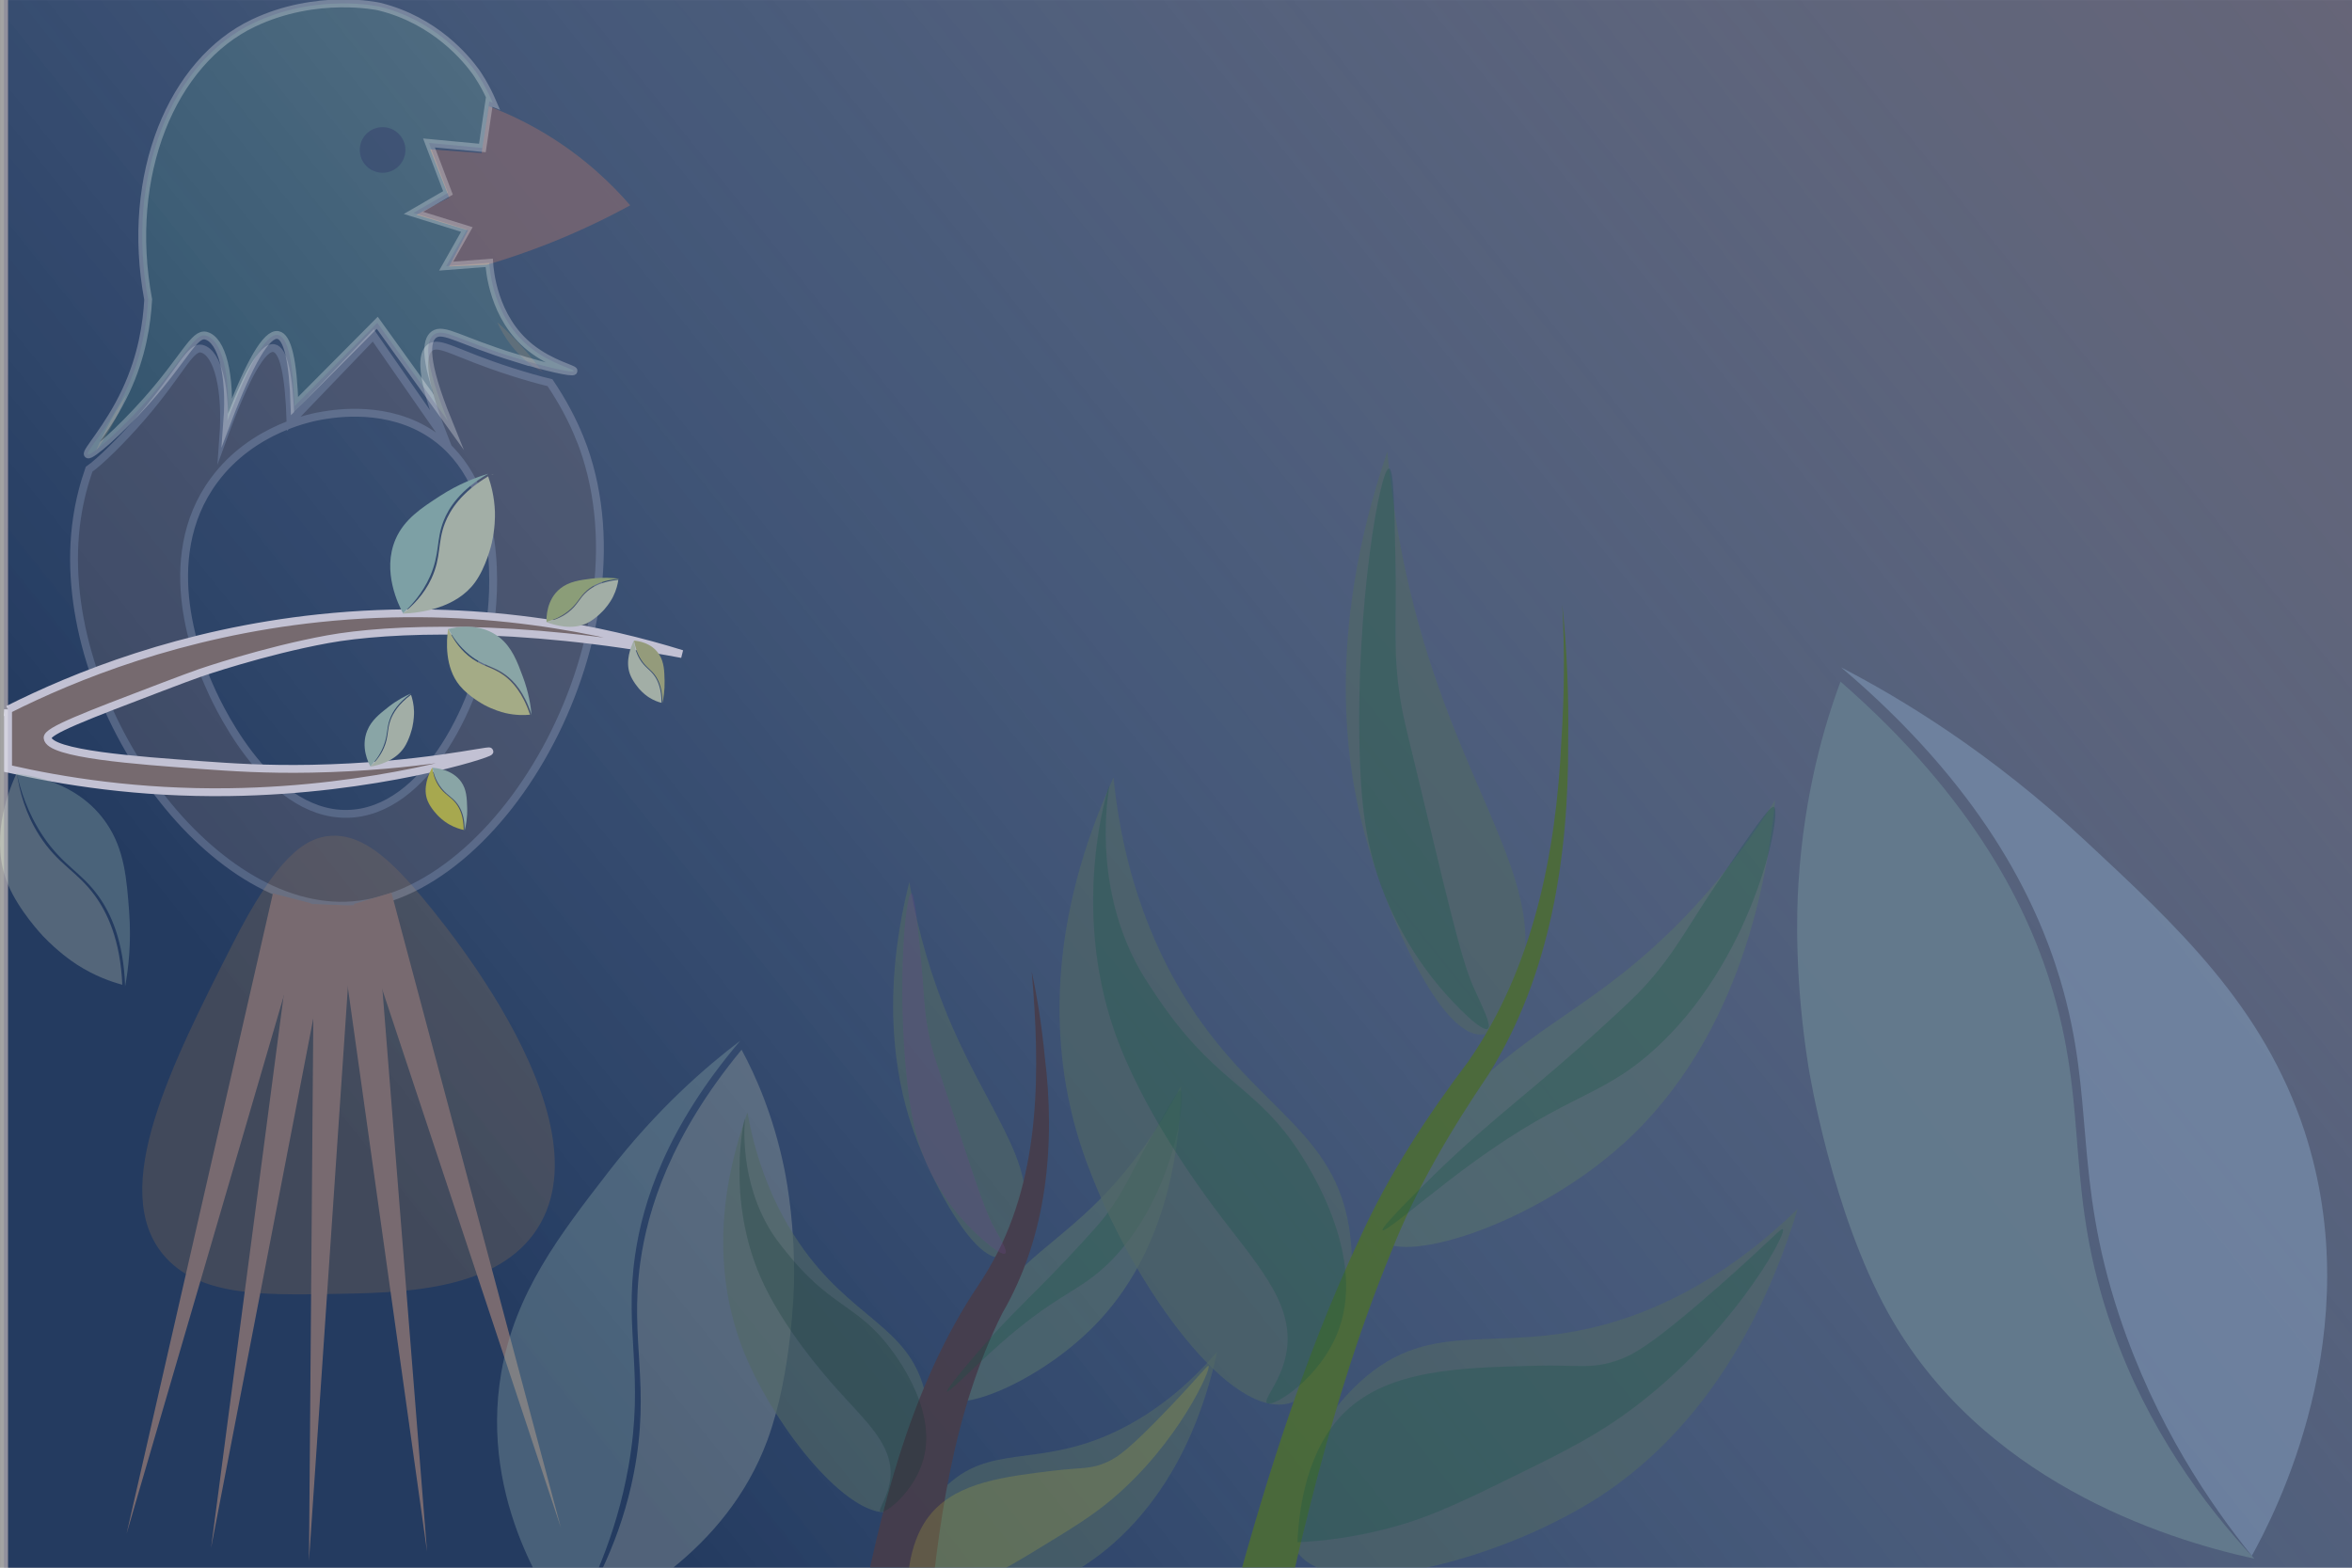 <?xml version="1.0" encoding="UTF-8"?><svg xmlns="http://www.w3.org/2000/svg" xmlns:xlink="http://www.w3.org/1999/xlink" viewBox="0 0 300 200"><rect x="0" y="0" width="300" height="200" fill="#808080" stroke="none"/><defs><style>.cls-1{fill:#ece22a;}.cls-1,.cls-2,.cls-3,.cls-4{opacity:.27;}.cls-5{fill:#fbb03c;opacity:.19;}.cls-6,.cls-7{opacity:.38;}.cls-6,.cls-8{fill:#b0d8c1;}.cls-9{fill:#7c9e9d;}.cls-10{fill:#bfcb85;}.cls-11{fill:#b38774;opacity:.6;}.cls-12,.cls-13{fill:#262262;opacity:.28;}.cls-12,.cls-14,.cls-15{stroke:#fff;stroke-miterlimit:10;}.cls-16{fill:#6b8f70;}.cls-16,.cls-17{opacity:.66;}.cls-18{fill:#9fd1bf;}.cls-19{fill:#d9dc48;}.cls-20{fill:#9ec0d1;opacity:.67;}.cls-7,.cls-21{fill:#d3e4c1;}.cls-22{fill:#b3cd81;}.cls-23{fill:url(#linear-gradient);opacity:.76;}.cls-24{fill:#5b8828;}.cls-25{opacity:.29;}.cls-2{fill:#083f20;}.cls-26{opacity:.93;}.cls-14,.cls-27{fill:#998776;}.cls-28{fill:#544842;}.cls-3{fill:#046937;}.cls-17{fill:#638468;}.cls-29{fill:#d6e194;}.cls-4{fill:#8e549e;}.cls-15{fill:#958674;}</style><linearGradient id="linear-gradient" x1="63.2" y1="170.23" x2="296.71" y2="-16.47" gradientUnits="userSpaceOnUse"><stop offset="0" stop-color="#002e53" stop-opacity=".95"/><stop offset=".35" stop-color="#0f5283" stop-opacity=".55"/><stop offset=".77" stop-color="#1e76b3" stop-opacity=".15"/><stop offset="1" stop-color="#2484c6" stop-opacity="0"/></linearGradient></defs><g id="Layer_1"><rect class="cls-23" x="1.03" y="-.07" width="298.97" height="200.97"/></g><g id="Layer_2"><path class="cls-11" d="m80.37,26.2c-3.06,1.67-6.57,3.37-10.51,4.92-2.71,1.07-5.31,1.94-7.75,2.66-1.61.07-3.22.15-4.83.22.81-1.54,1.61-3.08,2.42-4.62l-6.59-1.98c1.39-.73,2.78-1.47,4.18-2.2-.81-2.05-1.61-4.1-2.42-6.15,2.19.16,4.37.32,6.56.48.31-1.99.61-3.98.92-5.97,2.17.82,4.62,1.94,7.19,3.49,4.94,2.97,8.47,6.4,10.84,9.14Z"/><path class="cls-5" d="m42.16,106.63c-3.24.22-6.86,2.7-12.49,13.8-7.84,15.46-15.85,31.26-8.82,39.67,4.4,5.26,12.61,5.13,21.45,4.98,8.8-.14,20.38-.33,25.77-7.66,10.81-14.69-14.3-43.11-15.74-44.71-3.34-3.71-6.54-6.33-10.18-6.08Z"/><g class="cls-25"><path class="cls-27" d="m67.16,46.09c.69.56,1.38,1.02,2.05,1.39-1.66-2.27-3.6-4.43-5.77-6.37.78,1.73,1.96,3.53,3.73,4.98Z"/><path class="cls-14" d="m73.98,55.98c-.94-2.37-2.24-4.8-3.83-7.16-1.35-.32-3.12-.82-4.96-1.41-7.08-2.27-9.11-3.96-10.33-3.08-1.09.79-1.36,3.48,1.76,11.43-3-4.32-6.01-8.64-9.01-12.97-3.52,3.66-7.03,7.33-10.55,10.99-.19-6.03-.9-9.16-2.12-9.37-1.44-.25-3.59,3.53-6.45,11.35.44-6.01-.69-10.75-2.75-11.27-1.48-.37-2.71,2.98-7.57,8.63-2.71,3.15-5.54,5.87-6.81,6.75-.67,1.92-1.21,4-1.54,6.22-3.33,22.23,15.93,50.01,34.28,49.45,20.18-.62,39.47-35.49,29.89-59.56Zm-11.39,23.07c-1.28,10.15-8.18,24.65-18.34,24.78-10.43.14-16.97-14.96-17.64-16.52-1.08-2.5-6.85-15.83.7-26.04,4.95-6.7,12.68-8.07,13.86-8.26,1.72-.28,8.28-1.34,13.86,2.38,9.72,6.48,7.81,21.7,7.56,23.66Z"/><path class="cls-27" d="m16.12,50.38c-1.26,1.88-2.69,4.32-3.9,7.22.96-1.43,2.22-3.4,3.3-5.79.22-.48.42-.96.6-1.43Z"/></g><polygon class="cls-27" points="39.65 115.23 16.14 195.68 34.81 113.98 39.65 115.23 39.65 115.23"/><polygon class="cls-27" points="42.69 115.79 26.92 197.49 37.76 114.99 42.69 115.79 42.69 115.79"/><polygon class="cls-27" points="45.08 115.53 39.41 199.15 40.08 115.34 45.08 115.53 45.08 115.53"/><polygon class="cls-27" points="47.9 115.16 54.47 197.96 42.93 115.71 47.9 115.16 47.9 115.16"/><polygon class="cls-27" points="49.93 113.89 71.53 194.86 45.14 115.32 49.93 113.89 49.93 113.89"/><path class="cls-15" d="m1.03,90.52c8.44-4.24,22.06-9.79,39.67-11.65,20.33-2.14,36.76,1.61,46.28,4.57-20.96-3.95-37.47-3.3-45.18-1.89-8.22,1.5-16.3,4.3-16.3,4.3-1.23.43-2.47.9-4.95,1.84-9.7,3.69-14.55,5.55-14.48,6.45.16,2.07,11.43,2.88,19.52,3.46,4.04.29,8.27.58,14.17.47,13.68-.26,22.63-2.44,22.67-2.2.05.3-14.47,4.94-33.22,5.19-11.55.16-21.22-1.4-28.18-2.99v-7.56Z"/><path class="cls-21" d="m62.9,60.5s0-.02,0-.03c-.08.04-.16.07-.25.11.09-.03.17-.05.25-.08Z"/><path class="cls-21" d="m62.26,60.77c-3.43,2.06-4.85,4.28-5.51,5.98-.98,2.53-.43,4.29-1.73,7.08-.95,2.03-2.38,3.46-3.68,4.46,2.3-.09,6.82-.69,9.23-3.97,1.45-1.98,2.13-4.91,2.16-5.05.41-1.84.42-3.32.4-3.98-.07-1.93-.5-3.49-.87-4.53Z"/><path class="cls-18" d="m62.26,60.45c-3.54,2.05-5,4.29-5.67,5.98-.98,2.46-.46,4.18-1.73,7.08-.98,2.23-2.42,3.78-3.46,4.72-.52-.97-2.73-5.32-.94-9.45,1.11-2.55,3.29-3.97,5.67-5.51,2.39-1.55,4.62-2.38,6.14-2.83Z"/><path class="cls-29" d="m67.6,91.17c-.94-2.81-2.26-4.23-3.33-5.01-1.59-1.16-2.85-1.1-4.57-2.53-1.25-1.04-2.03-2.33-2.54-3.44-.24,1.65-.43,4.96,1.48,7.28,1.15,1.4,3.05,2.42,3.14,2.47,1.19.63,2.2.91,2.64,1.02,1.32.31,2.43.29,3.18.22Z"/><path class="cls-8" d="m67.81,91.23c-.92-2.89-2.25-4.34-3.31-5.12-1.54-1.15-2.77-1.1-4.57-2.53-1.38-1.11-2.24-2.41-2.74-3.33.72-.19,3.96-.96,6.52,1.07,1.58,1.26,2.26,3.06,2.99,5.04.74,1.98,1,3.72,1.11,4.88Z"/><path class="cls-21" d="m78.88,73.97c-2.08.2-3.27.87-3.98,1.48-1.05.9-1.21,1.77-2.47,2.71-.92.69-1.92,1.02-2.77,1.19,1.09.43,3.34,1.07,5.24.14,1.14-.56,2.15-1.7,2.19-1.75.62-.71.98-1.35,1.12-1.64.42-.85.59-1.61.66-2.13Z"/><path class="cls-22" d="m78.95,73.84c-2.13.17-3.34.85-4.05,1.45-1.03.87-1.2,1.72-2.47,2.71-.98.77-2.01,1.15-2.72,1.34-.02-.52-.03-2.85,1.78-4.28,1.12-.88,2.46-1.05,3.94-1.24,1.48-.19,2.71-.1,3.53.01Z"/><path class="cls-21" d="m84.38,89.67c0-1.72-.43-2.74-.85-3.37-.63-.93-1.3-1.13-1.95-2.24-.47-.8-.65-1.65-.72-2.36-.42.86-1.11,2.65-.52,4.27.35.98,1.17,1.89,1.21,1.94.51.57.99.91,1.21,1.05.64.41,1.22.61,1.63.71Z"/><path class="cls-10" d="m84.49,89.74c.03-1.76-.41-2.8-.82-3.43-.6-.92-1.26-1.12-1.95-2.24-.53-.87-.75-1.74-.85-2.34.41.03,2.25.21,3.23,1.8.61.98.64,2.1.67,3.32.03,1.23-.14,2.23-.29,2.88Z"/><path class="cls-19" d="m59.14,105.88c0-1.72-.49-2.74-.97-3.37-.71-.93-1.48-1.13-2.21-2.24-.53-.8-.74-1.65-.82-2.36-.48.86-1.26,2.65-.59,4.27.4.98,1.33,1.89,1.37,1.94.58.57,1.12.91,1.37,1.05.72.41,1.39.61,1.85.71Z"/><path class="cls-8" d="m59.26,105.96c.04-1.76-.46-2.8-.93-3.43-.69-.92-1.43-1.12-2.21-2.24-.6-.87-.85-1.74-.96-2.34.47.03,2.55.21,3.67,1.8.69.98.72,2.1.76,3.32.04,1.23-.15,2.23-.32,2.88Z"/><path class="cls-21" d="m52.43,88.63c-1.62,1.2-2.3,2.37-2.62,3.23-.47,1.29-.22,2.12-.85,3.56-.45,1.04-1.13,1.83-1.75,2.39,1.08-.17,3.2-.73,4.35-2.46.69-1.05,1.03-2.52,1.04-2.59.2-.92.21-1.65.21-1.96-.02-.94-.22-1.68-.38-2.16Z"/><path class="cls-8" d="m52.43,88.47c-1.67,1.2-2.37,2.38-2.69,3.24-.47,1.26-.24,2.07-.85,3.56-.47,1.15-1.15,1.98-1.65,2.5-.24-.44-1.26-2.44-.4-4.56.53-1.31,1.56-2.12,2.69-3.01,1.13-.89,2.18-1.42,2.9-1.73Z"/><path class="cls-7" d="m15.6,125.63c-.25-5.75-1.94-9.23-3.49-11.36-2.32-3.18-4.68-3.92-7.1-7.7-1.75-2.74-2.52-5.61-2.87-7.97-1.32,2.84-3.41,8.74-1.12,14.24,1.38,3.32,4.35,6.46,4.48,6.6,1.87,1.95,3.57,3.14,4.34,3.64,2.27,1.45,4.33,2.17,5.76,2.55Z"/><path class="cls-6" d="m15.96,125.88c-.18-5.88-1.86-9.41-3.4-11.55-2.24-3.13-4.54-3.87-7.1-7.7-1.97-2.95-2.86-5.9-3.31-7.91,1.44.14,7.81.93,11.47,6.36,2.26,3.35,2.54,7.09,2.85,11.18.31,4.1-.11,7.44-.52,9.62Z"/></g><g id="Layer_3"><g class="cls-26"><path class="cls-7" d="m94.6,133.91c-9.09,11-12,20.43-12.93,27.16-1.38,10.03,1.37,15.65-.84,26.95-1.6,8.19-5.04,14.84-8.36,19.8,6.9-2.81,20.16-9.86,25.41-24.08,3.17-8.58,3.39-19.71,3.4-20.21.1-6.96-.79-12.22-1.26-14.52-1.4-6.76-3.66-11.82-5.43-15.09Z"/><path class="cls-6" d="m94.41,132.79c-9.43,11.1-12.43,20.62-13.4,27.33-1.42,9.78,1.22,15.3-.84,26.95-1.58,8.97-4.95,15.99-7.53,20.48-2.17-2.86-11.55-15.84-8.71-32.4,1.76-10.24,7.46-17.61,13.69-25.66,6.26-8.09,12.48-13.44,16.78-16.7Z"/></g><g class="cls-26"><path class="cls-9" d="m234.75,86.95c17.26,15.05,24.14,29.3,27.18,39.78,4.54,15.64,1.36,25.39,7.52,42.82,4.47,12.64,11.57,22.31,18.09,29.3-11.84-2.57-34.96-10.15-46.73-31.4-7.1-12.82-10.01-30.53-10.14-31.34-1.76-11.09-1.52-19.74-1.27-23.54.72-11.19,3.23-19.89,5.36-25.62Z"/><path class="cls-20" d="m234.81,85.12c17.83,15.11,24.88,29.48,27.99,39.93,4.54,15.22,1.53,24.78,7.52,42.82,4.61,13.89,11.69,24.16,16.9,30.61,2.87-5.17,15.11-28.52,6.72-54.17-5.19-15.87-16.13-26.05-28.09-37.17-12.01-11.18-23.31-18-31.04-22.01Z"/></g><g class="cls-26"><path class="cls-17" d="m115.98,112.56c-4.06,16.05-1.18,26.98.63,32,2.41,6.7,7.87,16.76,11.32,15.83,1.61-.43,2.27-3.12,2.52-4.13,2.02-8.21-4.79-14.51-10.06-27.87-1.36-3.46-3.18-8.79-4.4-15.83Z"/><path class="cls-17" d="m95.33,141.94c-4.5,12.48-3.3,22.01-1.27,28.26.79,2.43,1.66,4.22,2.21,5.33,4.35,8.79,13.12,19.19,18,17.16,3.43-1.43,5.23-9.16,3.66-15.28-2.15-8.35-9.4-9.15-16.01-18.85-4.11-6.03-5.8-12.31-6.58-16.61Z"/><path class="cls-17" d="m155.25,172.45c-2.81,12.9-8.48,20.23-13.13,24.36-1.81,1.61-3.37,2.63-4.34,3.26-7.69,5-19.55,8.96-22.24,4.61-1.9-3.06.59-10.51,4.84-14.79,5.8-5.83,11.71-2.57,21.58-7.1,6.14-2.82,10.55-7.16,13.3-10.34Z"/><path class="cls-16" d="m150.65,138.52c-.08,6.16-1.14,19.95-10.4,29.92-7.05,7.61-18.02,12.08-19.75,9.7-1.21-1.67,2.16-6.67,4.07-9.5,5.57-8.25,10.56-10.02,16.93-16.89,2.41-2.6,5.87-6.85,9.15-13.24Z"/><path class="cls-28" d="m109.41,207.6c2.86-14.66,6.4-29.54,14.55-42.37,1.03-1.54,1.95-2.95,2.79-4.5,6.07-11.13,5.91-24.43,4.85-36.78.76,3.57,1.31,7.2,1.66,10.86,1.38,11.06.32,22.89-5.41,32.71-6.34,12.67-8.24,27.22-9.51,41.27,0,0-8.92-1.19-8.92-1.19h0Z"/><path class="cls-3" d="m120.77,177.55c.17.19,2.86-2.51,5.29-4.75,8.84-8.15,11.55-7.68,15.86-12.17,8.03-8.35,9.39-21.16,8.68-21.51-.34-.17-1.65,2.17-3.93,6.23-2.61,4.64-3.29,6.64-5.69,9.79-.7.91-1.47,1.76-2.98,3.41-5.91,6.46-8.36,8.28-13.15,13.8-1.57,1.81-4.24,4.99-4.07,5.19Z"/><path class="cls-4" d="m128.23,159.9c-.41.42-2.81-1.59-4.34-3.12-3.54-3.53-5.27-7.33-5.69-8.31-1.35-3.08-2.04-6.12-2.54-10.89-1.26-11.96-.16-23.63.59-23.61.38.01.65,2.76,1.14,7.53.55,5.45.38,7.59,1.34,11.6.28,1.16.65,2.3,1.39,4.53,3.61,10.94,5.32,16.5,6.62,18.86.84,1.53,1.81,3.07,1.5,3.39Z"/><path class="cls-2" d="m112.28,192.87c-.35-.28,1.13-2,1.3-4.49.3-4.2-3.33-7.21-7.05-11.42-1.29-1.46-6.68-7.56-9.49-13.95-4.47-10.15-2.11-20.32-2.03-20.33.06,0-.84,6.73,2.7,13.31.83,1.55,1.62,2.54,2.59,3.75,5.26,6.58,8.47,6.63,12.34,11.13.84.98,7.04,8.38,5.15,15.28-1.15,4.21-5,7.12-5.51,6.72Z"/><path class="cls-1" d="m115.76,204.26c2.07-.3,4.98-.89,8.31-2.21,1.69-.67,3.61-1.57,7.57-3.98,5.12-3.11,7.68-4.67,10.28-6.88,8.38-7.09,12.63-16.59,12.23-16.93-.16-.13-1.03,1.14-4.97,5.27-5.25,5.51-6.7,6.39-7.8,6.91-2.24,1.06-3.24.73-7.05,1.19-6.17.75-12.06,1.46-15.46,5.34-1.1,1.26-3.35,4.45-3.12,11.28Z"/></g><g class="cls-26"><path class="cls-17" d="m176.96,57.59c-8.11,23.77-5.06,40.78-2.93,48.68,2.84,10.52,9.92,26.59,15.26,25.68,2.49-.43,3.82-4.41,4.32-5.9,4.06-12.16-5.52-22.73-11.89-43.78-1.65-5.45-3.75-13.8-4.76-24.67Z"/><path class="cls-17" d="m142.03,99.19c-8.35,18.29-7.68,32.94-5.36,42.71.9,3.81,2.01,6.64,2.71,8.41,5.54,13.97,17.59,31.04,25.24,28.66,5.39-1.68,9.06-13.15,7.41-22.67-2.24-12.98-13.16-15.26-22.02-30.94-5.51-9.76-7.31-19.53-7.98-26.18Z"/><path class="cls-17" d="m229.3,154.22c-5.83,19.17-15.33,29.47-22.9,35.07-2.95,2.18-5.43,3.5-6.99,4.32-12.29,6.47-30.77,10.76-34.33,3.76-2.5-4.93,2.18-15.88,9.15-21.74,9.51-8,18.09-2.19,33.63-7.64,9.66-3.39,16.89-9.34,21.44-13.77Z"/><path class="cls-16" d="m226.43,102.04c-.87,9.33-4.16,30.12-19.42,43.91-11.63,10.52-28.83,15.72-31.16,11.86-1.64-2.71,4.09-9.81,7.33-13.82,9.45-11.72,17.25-13.68,27.75-23.17,3.98-3.6,9.75-9.54,15.5-18.77Z"/><path class="cls-24" d="m156.3,207.8c4.52-17.01,9.66-33.94,17.18-49.91,3.63-8.02,8.53-15.48,13.83-22.51,8.25-11.91,11.17-26.5,11.84-40.8.38-5.79.44-11.61.12-17.42.61,5.78.84,11.62.75,17.45.07,14.63-2.26,29.78-10.13,42.42-4.85,7.17-9.23,14.53-12.42,22.64-4.38,10.63-7.69,21.7-10.49,32.86-1.43,5.59-2.66,11.23-3.87,16.87,0,0-6.81-1.6-6.81-1.6h0Z"/><path class="cls-3" d="m176.34,156.95c.24.31,4.65-3.4,8.6-6.44,14.41-11.08,18.47-9.98,25.56-16.16,13.2-11.51,16.82-30.75,15.79-31.4-.49-.3-2.76,3.05-6.73,8.89-4.52,6.66-5.8,9.61-9.83,14.04-1.17,1.28-2.44,2.45-4.94,4.75-9.75,8.94-13.7,11.36-21.64,19.03-2.6,2.52-7.05,6.97-6.81,7.29Z"/><path class="cls-3" d="m189.8,131.23c-.67.58-4.08-2.83-6.21-5.36-4.94-5.87-7.1-11.9-7.64-13.44-1.68-4.87-2.36-9.58-2.54-16.9-.46-18.34,2.63-35.9,3.77-35.75.57.08.66,4.28.81,11.6.17,8.35-.35,11.57.62,17.81.28,1.8.71,3.59,1.56,7.08,4.15,17.13,6.07,25.83,7.75,29.6,1.09,2.44,2.38,4.93,1.87,5.36Z"/><path class="cls-3" d="m161.59,178.98c-.5-.48,1.95-2.87,2.53-6.63.97-6.34-4.17-11.43-9.31-18.37-1.78-2.41-9.22-12.45-12.71-22.55-5.55-16.07-.73-31.16-.62-31.15.09,0-2.1,10.09,2.48,20.6,1.08,2.47,2.15,4.09,3.47,6.07,7.19,10.76,12.05,11.29,17.38,18.69,1.16,1.62,9.67,13.75,5.96,23.95-2.26,6.22-8.46,10.08-9.18,9.4Z"/><path class="cls-3" d="m165.48,196.76c3.17-.15,7.67-.63,12.89-2.14,2.64-.76,5.67-1.85,11.97-4.93,8.15-3.98,12.22-5.97,16.45-8.94,13.58-9.55,21.19-23.35,20.62-23.93-.22-.23-1.71,1.59-8.18,7.28-8.64,7.6-10.96,8.73-12.68,9.36-3.52,1.28-5.01.63-10.85.78-9.46.24-18.49.46-24.11,5.86-1.82,1.75-5.62,6.27-6.1,16.66Z"/></g></g><g id="Layer_4"><path class="cls-13" d="m48.8,16.22c-1.61,0-2.91,1.3-2.91,2.91s1.3,2.91,2.91,2.91,2.91-1.3,2.91-2.91-1.3-2.91-2.91-2.91Z"/><path class="cls-12" d="m.51-.49v200.97h300V-.49H.51Zm65.19,46.13c-7.08-2.19-9.11-3.83-10.33-2.97-1.09.76-1.36,3.36,1.76,11.04-3-4.18-6.01-8.35-9.01-12.53-3.52,3.54-7.03,7.08-10.55,10.62-.19-5.83-.9-8.85-2.12-9.06-1.44-.24-3.59,3.41-6.45,10.97.44-5.8-.69-10.39-2.75-10.89-1.48-.36-2.71,2.88-7.57,8.34-3.46,3.89-7.11,7.09-7.47,6.8-.34-.28,2.62-3.34,4.83-8.07,2.1-4.48,2.7-8.68,2.86-11.68-2.97-15.95,3.07-30.35,13.41-35.26C40.44-.92,48.34.83,48.34.83c7.24,1.77,11.2,6.77,12.31,8.28.19.26,1.22,1.72,2.2,4-.15-.06-.3-.12-.44-.18-.29,1.98-.59,3.96-.88,5.95-2.27-.21-4.54-.42-6.81-.64.81,2.12,1.61,4.25,2.42,6.37-1.47.85-2.93,1.7-4.4,2.55,2.27.71,4.54,1.42,6.81,2.12-.88,1.56-1.76,3.12-2.64,4.67,1.83-.14,3.66-.28,5.49-.42.05.75.47,7.04,5.27,10.83,2.68,2.12,5.59,2.72,5.49,2.97-.1.28-3.62-.51-7.47-1.7Z"/></g></svg>